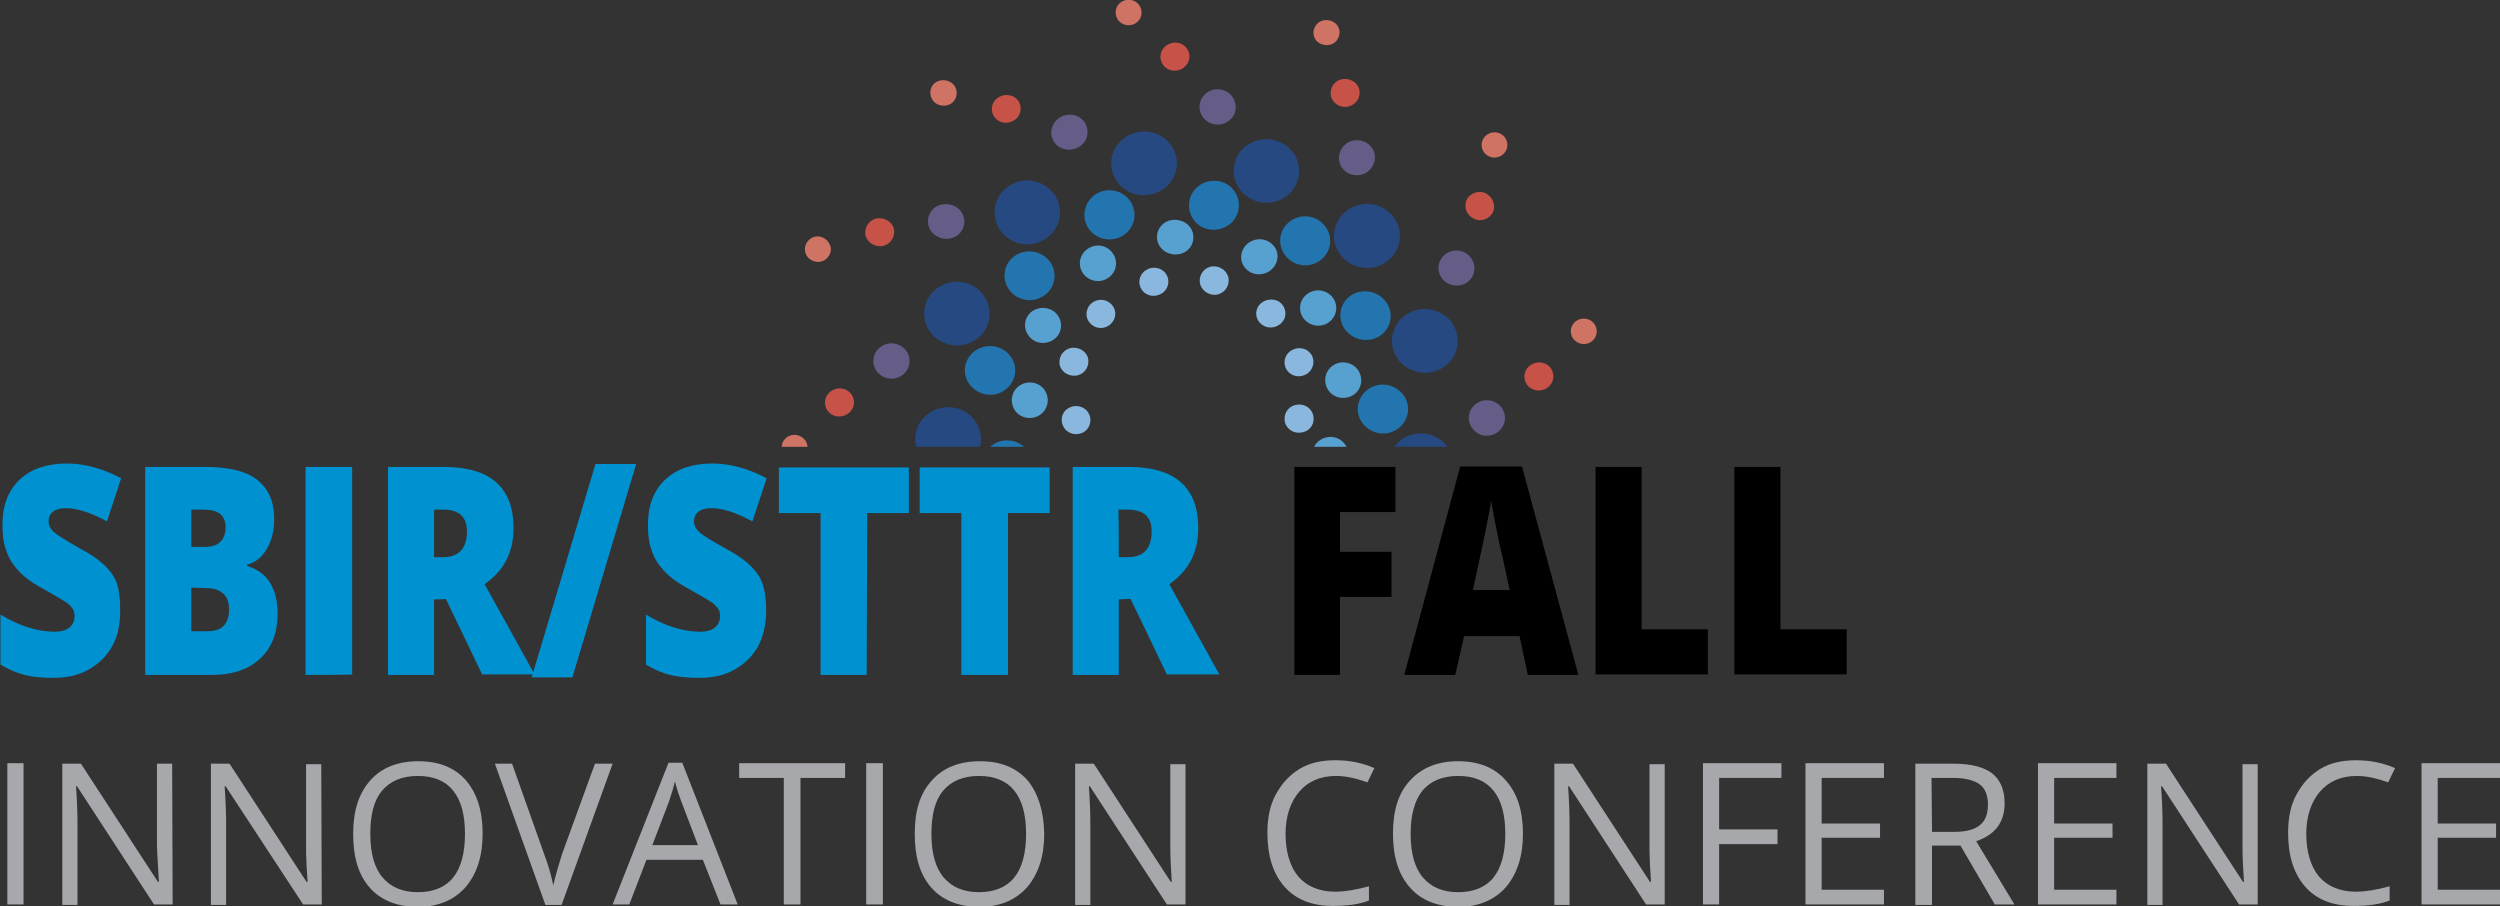 <?xml version="1.0" encoding="utf-8"?>
<!-- Generator: Adobe Illustrator 27.9.0, SVG Export Plug-In . SVG Version: 6.00 Build 0)  -->
<svg version="1.1" id="Layer_1" xmlns="http://www.w3.org/2000/svg" xmlns:xlink="http://www.w3.org/1999/xlink" x="0px" y="0px"
	 viewBox="0 0 509.7 184.8" style="enable-background:new 0 0 509.7 184.8;" xml:space="preserve">
<rect x="0" y="0" width="509.7" height="184.8" fill="#333333" stroke="none"/>
<style type="text/css">
	.st0{fill:#A6A8AB;}
	.st1{fill:#0092D0;}
	.st2{clip-path:url(#SVGID_00000107549549956808229740000011751253714718028442_);}
	.st3{fill:#89B7DD;}
	.st4{fill:#CF7364;}
	.st5{fill:#C75248;}
	.st6{fill:#655D88;}
	.st7{fill:#57A1D1;}
	.st8{fill:#2275AE;}
	.st9{fill:#264981;}
	.st10{fill:#FFFFFF;}
</style>
<path class="st0" d="M1.5,184.4v-28.8h3.3v28.8H1.5z"/>
<path class="st0" d="M35.2,184.4h-3.8l-15.7-24.1h-0.2c0.2,2.8,0.3,5.4,0.3,7.8v16.4h-3.1v-28.8h3.8l15.7,24.1h0.2
	c0-0.4-0.1-1.5-0.2-3.4S32,173,32,172.2v-16.5h3.1L35.2,184.4L35.2,184.4z"/>
<path class="st0" d="M65.6,184.4h-3.8L46,160.3h-0.2c0.2,2.8,0.3,5.4,0.3,7.8v16.4h-3.1v-28.8h3.8l15.7,24.1h0.2
	c0-0.4-0.1-1.5-0.2-3.4s-0.1-3.3-0.1-4.1v-16.5h3.1L65.6,184.4L65.6,184.4z"/>
<path class="st0" d="M98.4,170c0,4.6-1.2,8.2-3.5,10.9c-2.3,2.6-5.6,4-9.7,4s-7.5-1.3-9.8-3.9c-2.3-2.6-3.4-6.2-3.4-11
	s1.2-8.3,3.5-10.9s5.6-3.9,9.8-3.9s7.4,1.3,9.7,3.9C97.3,161.8,98.4,165.4,98.4,170L98.4,170z M75.5,170c0,3.9,0.8,6.9,2.5,8.9
	s4.1,3,7.2,3s5.6-1,7.2-3c1.6-2,2.4-5,2.4-8.9s-0.8-6.8-2.4-8.8c-1.6-2-4-3-7.2-3s-5.6,1-7.3,3S75.5,166.2,75.5,170z"/>
<path class="st0" d="M121.3,155.7h3.6l-10.4,28.8h-3.3l-10.3-28.8h3.5l6.6,18.6c0.8,2.1,1.4,4.2,1.8,6.2c0.5-2.1,1.1-4.2,1.8-6.4
	L121.3,155.7L121.3,155.7z"/>
<path class="st0" d="M146.9,184.4l-3.6-9.1h-11.5l-3.5,9.1h-3.4l11.4-28.9h2.8l11.3,28.9H146.9z M142.3,172.3l-3.4-8.9
	c-0.4-1.1-0.9-2.5-1.3-4.1c-0.3,1.3-0.7,2.6-1.2,4.1l-3.4,8.9H142.3L142.3,172.3z"/>
<path class="st0" d="M163.2,184.4h-3.4v-25.8h-9.1v-3h21.6v3h-9.1V184.4z"/>
<path class="st0" d="M176.6,184.4v-28.8h3.4v28.8H176.6z"/>
<path class="st0" d="M212.9,170c0,4.6-1.2,8.2-3.5,10.9c-2.3,2.6-5.6,4-9.7,4s-7.5-1.3-9.8-3.9c-2.3-2.6-3.4-6.2-3.4-11
	s1.1-8.3,3.5-10.9c2.3-2.6,5.6-3.9,9.8-3.9s7.4,1.3,9.7,3.9C211.7,161.8,212.8,165.4,212.9,170L212.9,170z M189.9,170
	c0,3.9,0.8,6.9,2.5,8.9s4.1,3,7.2,3s5.6-1,7.2-3s2.4-5,2.4-8.9s-0.8-6.8-2.4-8.8c-1.6-2-4-3-7.2-3s-5.6,1-7.3,3
	S189.9,166.2,189.9,170z"/>
<path class="st0" d="M241.7,184.4h-3.8l-15.7-24.1H222c0.2,2.8,0.3,5.4,0.3,7.8v16.4h-3.1v-28.8h3.8l15.7,24.1h0.2
	c0-0.4-0.1-1.5-0.2-3.4s-0.1-3.3-0.1-4.1v-16.5h3.1L241.7,184.4L241.7,184.4z"/>
<path class="st0" d="M272.4,158.2c-3.2,0-5.7,1.1-7.5,3.2s-2.8,5-2.8,8.6s0.9,6.7,2.6,8.7s4.3,3.1,7.5,3.1c2,0,4.3-0.4,6.9-1.1v2.9
	c-2,0.8-4.5,1.1-7.4,1.1c-4.2,0-7.5-1.3-9.8-3.9s-3.5-6.2-3.5-11c0-3,0.5-5.6,1.7-7.8s2.7-3.9,4.8-5.2s4.6-1.8,7.4-1.8
	c3,0,5.6,0.6,7.9,1.6l-1.4,2.9C276.8,158.8,274.6,158.2,272.4,158.2L272.4,158.2z"/>
<path class="st0" d="M310.5,170c0,4.6-1.2,8.2-3.5,10.9c-2.3,2.6-5.6,4-9.7,4s-7.5-1.3-9.8-3.9c-2.3-2.6-3.5-6.2-3.5-11
	s1.1-8.3,3.5-10.9s5.6-3.9,9.8-3.9s7.4,1.3,9.7,3.9C309.4,161.8,310.5,165.4,310.5,170L310.5,170z M287.6,170c0,3.9,0.8,6.9,2.5,8.9
	c1.7,2,4.1,3,7.2,3s5.6-1,7.2-3s2.4-5,2.4-8.9s-0.8-6.8-2.4-8.8c-1.6-2-4-3-7.2-3s-5.6,1-7.3,3C288.4,163.2,287.6,166.2,287.6,170
	L287.6,170z"/>
<path class="st0" d="M339.4,184.4h-3.8l-15.7-24.1h-0.2c0.2,2.8,0.3,5.4,0.3,7.8v16.4h-3.1v-28.8h3.8l15.7,24.1h0.2
	c0-0.4-0.1-1.5-0.2-3.4s-0.1-3.3-0.1-4.1v-16.5h3.1V184.4L339.4,184.4z"/>
<path class="st0" d="M350.6,184.4h-3.4v-28.8h16v3h-12.7v10.5h11.9v3h-11.9V184.4z"/>
<path class="st0" d="M384.1,184.4h-16v-28.8h16v3h-12.7v9.3h11.9v2.9h-11.9v10.6h12.7V184.4z"/>
<path class="st0" d="M393.9,172.5v12h-3.4v-28.8h7.9c3.5,0,6.1,0.7,7.8,2c1.7,1.4,2.5,3.4,2.5,6.1c0,3.8-1.9,6.4-5.8,7.7l7.8,12.9
	h-4l-7-12H393.9L393.9,172.5z M393.9,169.6h4.6c2.4,0,4.1-0.5,5.2-1.4s1.6-2.3,1.6-4.2s-0.6-3.3-1.7-4.1s-2.9-1.3-5.4-1.3h-4.4
	L393.9,169.6L393.9,169.6z"/>
<path class="st0" d="M431.5,184.4h-16v-28.8h16v3h-12.7v9.3h11.9v2.9h-11.9v10.6h12.7V184.4z"/>
<path class="st0" d="M460.3,184.4h-3.8l-15.7-24.1h-0.2c0.2,2.8,0.3,5.4,0.3,7.8v16.4h-3.1v-28.8h3.8l15.7,24.1h0.2
	c0-0.4-0.1-1.5-0.2-3.4s-0.1-3.3-0.1-4.1v-16.5h3.1V184.4L460.3,184.4z"/>
<path class="st0" d="M480.5,158.2c-3.2,0-5.7,1.1-7.5,3.2s-2.8,5-2.8,8.6s0.9,6.7,2.6,8.7s4.3,3.1,7.5,3.1c2,0,4.3-0.4,6.9-1.1v2.9
	c-2,0.8-4.5,1.1-7.4,1.1c-4.2,0-7.5-1.3-9.8-3.9s-3.5-6.2-3.5-11c0-3,0.5-5.6,1.7-7.8s2.7-3.9,4.8-5.2s4.6-1.8,7.4-1.8
	c3,0,5.6,0.6,7.9,1.6l-1.4,2.9C484.9,158.8,482.7,158.2,480.5,158.2L480.5,158.2z"/>
<path class="st0" d="M509.7,184.4h-16v-28.8h16v3H497v9.3h11.9v2.9H497v10.6h12.7V184.4z"/>
<path class="st1" d="M24.5,124.7c0,2.6-0.5,5-1.6,7c-1.1,2-2.7,3.6-4.8,4.8s-4.5,1.7-7.3,1.7c-2.3,0-4.3-0.2-5.8-0.6
	c-1.6-0.4-3.2-1.1-4.9-2.1v-10.2c1.8,1.1,3.7,2,5.6,2.6c1.9,0.6,3.7,0.9,5.4,0.9c1.4,0,2.4-0.3,3.1-0.9s1-1.3,1-2.3
	c0-0.6-0.1-1.1-0.4-1.5s-0.7-0.9-1.3-1.3c-0.6-0.4-2.1-1.3-4.6-2.7c-2.3-1.2-4-2.5-5.1-3.7s-2-2.5-2.5-4.1c-0.6-1.5-0.8-3.3-0.8-5.4
	c0-3.9,1.2-6.9,3.5-9.1s5.6-3.3,9.6-3.3c3.6,0,7.3,1,11.1,3l-2.9,8.8c-3.3-1.8-6.1-2.7-8.4-2.7c-1.2,0-2.1,0.3-2.7,0.8
	s-0.8,1.2-0.8,1.9c0,0.8,0.4,1.6,1.1,2.2s2.6,1.8,5.8,3.6c3,1.6,5.1,3.4,6.3,5.3S24.5,121.9,24.5,124.7L24.5,124.7z"/>
<path class="st1" d="M29.6,95.2h12.2c4.7,0,8.3,0.8,10.6,2.6s3.5,4.4,3.5,8c0,2.4-0.5,4.4-1.5,6.1s-2.3,2.8-4,3.2v0.3
	c2.2,0.7,3.7,1.8,4.7,3.5s1.5,3.7,1.5,6.3c0,3.8-1.2,6.9-3.6,9.1s-5.6,3.3-9.7,3.3H29.6L29.6,95.2L29.6,95.2z M39,111.5h2.8
	c1.3,0,2.4-0.3,3.1-1c0.7-0.7,1.1-1.7,1.1-3c0-2.4-1.5-3.6-4.4-3.6H39V111.5z M39,119.8v8.9h3.3c3,0,4.4-1.5,4.4-4.5
	c0-1.4-0.4-2.5-1.2-3.2s-1.9-1.1-3.4-1.1L39,119.8L39,119.8z"/>
<path class="st1" d="M62.3,137.6V95.2h9.5v42.3C71.8,137.6,62.3,137.6,62.3,137.6z"/>
<path class="st1" d="M88.5,122.2v15.4h-9.4V95.2h11.4c9.5,0,14.2,4.2,14.2,12.5c0,4.9-2,8.7-5.9,11.4l10.2,18.4H98.3l-7.4-15.4
	C90.9,122.2,88.5,122.2,88.5,122.2z M88.5,113.6h1.8c3.3,0,4.9-1.8,4.9-5.3c0-2.9-1.6-4.4-4.8-4.4h-1.9
	C88.5,103.9,88.5,113.6,88.5,113.6z"/>
<path class="st1" d="M129.7,94.6l-13,43.5h-8.3l13-43.5L129.7,94.6L129.7,94.6z"/>
<path class="st1" d="M156.2,124.7c0,2.6-0.6,5-1.6,7c-1.1,2-2.7,3.6-4.8,4.8s-4.5,1.7-7.3,1.7c-2.3,0-4.3-0.2-5.9-0.6
	c-1.6-0.4-3.2-1.1-4.9-2.1v-10.2c1.8,1.1,3.7,2,5.6,2.6c1.9,0.6,3.7,0.9,5.4,0.9c1.4,0,2.4-0.3,3.1-0.9s1-1.3,1-2.3
	c0-0.6-0.1-1.1-0.4-1.5s-0.7-0.9-1.3-1.3c-0.6-0.4-2.1-1.3-4.6-2.7c-2.3-1.2-4-2.5-5.1-3.7s-2-2.5-2.5-4.1c-0.6-1.5-0.8-3.3-0.8-5.4
	c0-3.9,1.2-6.9,3.5-9.1s5.6-3.3,9.6-3.3c3.6,0,7.3,1,11.1,3l-2.9,8.8c-3.3-1.8-6.1-2.7-8.4-2.7c-1.2,0-2.1,0.3-2.7,0.8
	s-0.8,1.2-0.8,1.9c0,0.8,0.4,1.6,1.1,2.2c0.7,0.7,2.6,1.8,5.8,3.6c3,1.6,5.1,3.4,6.3,5.3S156.2,121.9,156.2,124.7L156.2,124.7z"/>
<path class="st1" d="M176.7,137.6h-9.4v-33h-8.5v-9.3h26.5v9.3h-8.5L176.7,137.6L176.7,137.6z"/>
<path class="st1" d="M205.4,137.6H196v-33h-8.5v-9.3h26.5v9.3h-8.5V137.6z"/>
<path class="st1" d="M228.1,122.2v15.4h-9.4V95.2h11.4c9.5,0,14.2,4.2,14.2,12.5c0,4.9-2,8.7-5.9,11.4l10.2,18.4h-10.7l-7.4-15.4
	L228.1,122.2L228.1,122.2z M228.1,113.6h1.8c3.3,0,4.9-1.8,4.9-5.3c0-2.9-1.6-4.4-4.9-4.4h-1.9C228.1,103.9,228.1,113.6,228.1,113.6
	z"/>
<path d="M273.2,137.6h-9.3V95.2h20.6v9.2h-11.3v8.1h10.5v9.2h-10.5L273.2,137.6L273.2,137.6z"/>
<path d="M311.5,137.6l-1.7-7.9h-11.3l-1.8,7.9h-10.4l11.4-42.5h12.6l11.5,42.5H311.5L311.5,137.6z M307.8,120.3l-1.5-6.9
	c-0.4-1.5-0.8-3.5-1.3-6s-0.8-4.2-1-5.3c-0.1,1-0.4,2.6-0.9,4.9c-0.4,2.3-1.4,6.7-2.8,13.3C300.4,120.3,307.8,120.3,307.8,120.3z"/>
<path d="M325.3,137.6V95.2h9.4v33.1h13.5v9.2H325.3z"/>
<path d="M353.6,137.6V95.2h9.4v33.1h13.5v9.2H353.6z"/>
<g>
	<defs>
		<rect id="SVGID_1_" x="106.9" y="-22.5" width="247.2" height="113.6"/>
	</defs>
	<clipPath id="SVGID_00000110462700298400790200000014260947008622898323_">
		<use xlink:href="#SVGID_1_"  style="overflow:visible;"/>
	</clipPath>
	<g style="clip-path:url(#SVGID_00000110462700298400790200000014260947008622898323_);">
		<path class="st3" d="M266.5,76.2c-1.4,0.9-3.2,0.6-4.1-0.7s-0.6-3.1,0.8-4c1.4-0.9,3.2-0.6,4.1,0.7S267.8,75.3,266.5,76.2z"/>
		<path class="st4" d="M231.6,4.7c-1.2,0.8-2.9,0.5-3.7-0.7s-0.5-2.8,0.7-3.6c1.2-0.8,2.9-0.5,3.7,0.7S232.8,3.9,231.6,4.7z"/>
		<path class="st5" d="M241.2,13.9c-1.4,0.9-3.2,0.6-4.1-0.7s-0.6-3.1,0.8-4c1.4-0.9,3.2-0.6,4.1,0.7S242.6,12.9,241.2,13.9z"/>
		<path class="st6" d="M250.8,24.4c-1.5,1.4-3.8,1.3-5.2-0.1s-1.4-3.7,0.1-5.1c1.5-1.4,3.8-1.3,5.2,0.1
			C252.3,20.8,252.3,23.1,250.8,24.4z"/>
		<path class="st7" d="M271.3,65.4c-1.5,1.4-3.8,1.3-5.2-0.1s-1.4-3.7,0.1-5.1c1.5-1.4,3.8-1.3,5.2,0.1
			C272.8,61.7,272.8,64,271.3,65.4z"/>
		<path class="st8" d="M269,53.2c-2.3,1.6-5.5,1-7.1-1.3c-1.6-2.3-1-5.4,1.3-6.9c2.3-1.6,5.5-1,7.1,1.3
			C271.9,48.6,271.3,51.7,269,53.2z"/>
		<path class="st9" d="M262,40.2c-3,2-7.2,1.3-9.3-1.7c-2.1-3-1.3-7,1.7-9c3-2,7.2-1.3,9.3,1.7C265.8,34.1,265,38.2,262,40.2z"/>
		<path class="st3" d="M261.8,65.1c-0.7,1.4-2.5,2.1-4,1.4c-1.5-0.7-2.1-2.4-1.4-3.8s2.5-2,4-1.4C261.8,61.9,262.5,63.7,261.8,65.1z
			"/>
		<path class="st4" d="M194.8,20.1c-0.6,1.3-2.2,1.8-3.6,1.2c-1.3-0.6-1.9-2.2-1.3-3.5s2.2-1.8,3.6-1.2S195.4,18.8,194.8,20.1z"/>
		<path class="st5" d="M207.8,23.4c-0.7,1.4-2.5,2-3.9,1.4c-1.5-0.7-2.1-2.4-1.4-3.8s2.5-2,3.9-1.4
			C207.9,20.2,208.5,21.9,207.8,23.4z"/>
		<path class="st6" d="M221.6,27.9c-0.6,1.9-2.6,3-4.6,2.5c-2-0.5-3.1-2.5-2.5-4.4c0.6-1.9,2.6-3,4.6-2.5
			C221,24,222.1,25.9,221.6,27.9L221.6,27.9z"/>
		<path class="st7" d="M260.3,53.3c-0.6,1.9-2.6,3-4.6,2.5c-1.9-0.5-3.1-2.5-2.5-4.4c0.6-1.9,2.6-3,4.6-2.5
			C259.8,49.5,260.9,51.4,260.3,53.3z"/>
		<path class="st8" d="M252.1,44c-1.2,2.5-4.3,3.5-6.8,2.4s-3.6-4.2-2.4-6.7c1.2-2.5,4.3-3.5,6.8-2.4
			C252.2,38.5,253.3,41.5,252.1,44z"/>
		<path class="st9" d="M239.3,36.1c-1.6,3.2-5.6,4.6-8.9,3.1c-3.3-1.5-4.8-5.4-3.2-8.7c1.6-3.2,5.6-4.6,8.9-3.1
			C239.5,29,240.9,32.8,239.3,36.1z"/>
		<path class="st3" d="M250.5,57c0.1,1.6-1.1,3-2.7,3.1s-3.1-1.1-3.2-2.7s1.1-3,2.7-3.1S250.4,55.4,250.5,57z"/>
		<path class="st4" d="M169.4,50.6c0.1,1.4-1,2.7-2.4,2.8c-1.5,0.1-2.8-1-2.9-2.4c-0.1-1.4,1-2.7,2.4-2.8S169.2,49.2,169.4,50.6z"/>
		<path class="st5" d="M182.3,47.1c0.1,1.6-1.1,3-2.7,3.1c-1.6,0.1-3.1-1.1-3.2-2.6c-0.1-1.6,1.1-3,2.7-3.1S182.2,45.5,182.3,47.1z"
			/>
		<path class="st6" d="M196.5,44.3c0.5,1.9-0.7,3.9-2.7,4.3s-4-0.7-4.5-2.6s0.7-3.9,2.7-4.3S196,42.4,196.5,44.3z"/>
		<path class="st7" d="M243.2,47.5c0.5,1.9-0.7,3.9-2.7,4.3s-4-0.7-4.5-2.6c-0.5-1.9,0.7-3.9,2.7-4.3S242.7,45.6,243.2,47.5z"/>
		<path class="st8" d="M231.3,43.4c0.2,2.8-1.9,5.2-4.7,5.4c-2.8,0.2-5.3-1.8-5.5-4.6s1.9-5.2,4.7-5.4S231,40.6,231.3,43.4z"/>
		<path class="st9" d="M216.1,42.8c0.3,3.6-2.5,6.7-6.1,7c-3.7,0.3-6.9-2.4-7.2-6s2.5-6.7,6.1-7S215.8,39.2,216.1,42.8z"/>
		<path class="st3" d="M237.7,55.8c0.9,1.3,0.6,3.1-0.8,4c-1.4,0.9-3.2,0.6-4.1-0.7s-0.6-3.1,0.8-4
			C234.9,54.2,236.8,54.5,237.7,55.8z"/>
		<path class="st4" d="M164.2,89.8c0.8,1.2,0.5,2.8-0.7,3.6s-2.9,0.5-3.7-0.7s-0.5-2.8,0.7-3.6C161.7,88.3,163.3,88.6,164.2,89.8z"
			/>
		<path class="st5" d="M173.6,80.4c0.9,1.3,0.6,3.1-0.8,4c-1.4,0.9-3.2,0.6-4.1-0.7s-0.6-3.1,0.8-4
			C170.8,78.8,172.7,79.1,173.6,80.4z"/>
		<path class="st6" d="M184.4,71.1c1.4,1.4,1.4,3.7-0.1,5.1c-1.5,1.4-3.8,1.3-5.2-0.1s-1.4-3.7,0.1-5.1
			C180.7,69.6,183,69.7,184.4,71.1L184.4,71.1z"/>
		<path class="st7" d="M226.5,51.2c1.4,1.4,1.4,3.7-0.1,5.1s-3.8,1.3-5.2-0.1s-1.4-3.7,0.1-5.1S225.1,49.7,226.5,51.2z"/>
		<path class="st8" d="M214.1,53.4c1.6,2.3,1,5.4-1.3,6.9c-2.3,1.6-5.5,1-7.1-1.3s-1-5.4,1.3-6.9C209.2,50.6,212.4,51.1,214.1,53.4
			L214.1,53.4z"/>
		<path class="st9" d="M200.6,60.3c2.1,3,1.3,7-1.7,9c-3.1,2-7.2,1.3-9.3-1.7c-2.1-3-1.3-7,1.7-9C194.4,56.5,198.6,57.3,200.6,60.3z
			"/>
		<path class="st3" d="M225.7,61.4c1.5,0.7,2.1,2.4,1.4,3.8c-0.7,1.4-2.4,2.1-3.9,1.4c-1.5-0.7-2.1-2.4-1.4-3.8
			C222.4,61.4,224.2,60.7,225.7,61.4L225.7,61.4z"/>
		<path class="st4" d="M180.2,127.1c1.3,0.6,1.9,2.1,1.3,3.4s-2.2,1.9-3.5,1.3c-1.3-0.6-1.9-2.1-1.3-3.4
			C177.3,127,178.9,126.5,180.2,127.1z"/>
		<path class="st5" d="M183.4,114.3c1.5,0.7,2.1,2.4,1.4,3.8c-0.7,1.4-2.4,2.1-3.9,1.4c-1.5-0.7-2.1-2.4-1.4-3.8
			C180.1,114.3,181.9,113.7,183.4,114.3z"/>
		<path class="st6" d="M187.8,100.9c2,0.5,3.1,2.5,2.6,4.4c-0.5,1.9-2.6,3-4.5,2.5s-3.1-2.5-2.6-4.4S185.9,100.4,187.8,100.9
			L187.8,100.9z"/>
		<path class="st7" d="M213.6,62.9c2,0.5,3.1,2.5,2.6,4.4c-0.5,1.9-2.6,3-4.5,2.5s-3.1-2.5-2.6-4.4
			C209.6,63.5,211.6,62.4,213.6,62.9z"/>
		<path class="st8" d="M204,71c2.6,1.2,3.7,4.1,2.5,6.6s-4.2,3.6-6.8,2.4c-2.6-1.2-3.7-4.1-2.5-6.6S201.5,69.9,204,71z"/>
		<path class="st9" d="M196.1,83.6c3.4,1.5,4.8,5.4,3.3,8.6s-5.5,4.7-8.9,3.2s-4.8-5.4-3.3-8.6S192.8,82.1,196.1,83.6z"/>
		<path class="st3" d="M218.7,70.9c1.6-0.1,3.1,1,3.2,2.6c0.1,1.6-1.1,3-2.7,3.1c-1.6,0.1-3.1-1-3.2-2.6S217.1,71,218.7,70.9z"/>
		<path class="st4" d="M213.1,149.9c1.5-0.1,2.8,0.9,2.9,2.3s-0.9,2.7-2.4,2.8c-1.5,0.1-2.8-0.9-2.9-2.3S211.7,150,213.1,149.9z"/>
		<path class="st5" d="M209.3,137.3c1.6-0.1,3.1,1,3.2,2.6s-1.1,3-2.7,3.1c-1.6,0.1-3.1-1-3.2-2.6S207.7,137.5,209.3,137.3z"/>
		<path class="st6" d="M206.3,123.5c2-0.5,4,0.6,4.5,2.6c0.5,1.9-0.7,3.9-2.6,4.4c-2,0.5-4-0.6-4.5-2.6S204.3,124,206.3,123.5z"/>
		<path class="st7" d="M209,78.1c2-0.5,4,0.6,4.5,2.6s-0.7,3.9-2.6,4.4c-2,0.5-4-0.6-4.5-2.6S207.1,78.6,209,78.1z"/>
		<path class="st8" d="M204.9,89.8c2.8-0.2,5.3,1.8,5.6,4.5c0.3,2.7-1.8,5.2-4.6,5.4c-2.8,0.2-5.3-1.8-5.6-4.5
			C200,92.5,202.1,90,204.9,89.8z"/>
		<path class="st9" d="M204.5,104.5c3.7-0.3,6.9,2.3,7.3,5.9c0.3,3.6-2.4,6.8-6.1,7.1s-6.9-2.3-7.3-5.9S200.9,104.8,204.5,104.5z"/>
		<path class="st3" d="M222.9,94c0.7-1.4,2.5-2.1,3.9-1.4c1.5,0.7,2.1,2.4,1.4,3.8c-0.7,1.4-2.5,2.1-3.9,1.4
			C222.8,97.1,222.2,95.4,222.9,94z"/>
		<path class="st4" d="M289.9,138.9c0.6-1.3,2.2-1.8,3.5-1.2c1.3,0.6,1.9,2.2,1.3,3.4s-2.2,1.8-3.5,1.2
			C289.8,141.8,289.3,140.2,289.9,138.9z"/>
		<path class="st5" d="M276.8,135.7c0.7-1.4,2.5-2.1,4-1.4s2.1,2.4,1.4,3.8c-0.7,1.4-2.5,2.1-4,1.4
			C276.8,138.9,276.1,137.2,276.8,135.7z"/>
		<path class="st10" d="M263.1,131.2c0.6-1.9,2.6-3,4.5-2.5c2,0.5,3.1,2.5,2.5,4.4c-0.6,1.9-2.6,3-4.5,2.5
			C263.7,135.1,262.5,133.1,263.1,131.2z"/>
		<path class="st7" d="M224.3,105.8c0.6-1.9,2.6-3,4.6-2.5c1.9,0.5,3.1,2.5,2.5,4.4c-0.6,1.9-2.6,3-4.6,2.5S223.8,107.7,224.3,105.8
			z"/>
		<path class="st8" d="M232.6,115.1c1.2-2.5,4.3-3.5,6.8-2.4s3.6,4.2,2.4,6.7c-1.2,2.5-4.3,3.5-6.8,2.4S231.3,117.6,232.6,115.1
			L232.6,115.1z"/>
		<path class="st9" d="M245.4,123c1.6-3.2,5.6-4.6,8.9-3.1s4.8,5.4,3.2,8.7c-1.6,3.2-5.6,4.6-8.9,3.1
			C245.2,130.1,243.8,126.2,245.4,123z"/>
		<path class="st3" d="M233.1,101.6c-0.1-1.6,1.1-3,2.7-3.1s3.1,1.1,3.2,2.6c0.1,1.6-1.1,3-2.7,3.1
			C234.7,104.4,233.2,103.2,233.1,101.6z"/>
		<path class="st4" d="M314.2,108c-0.1-1.4,1-2.7,2.4-2.8c1.5-0.1,2.8,0.9,2.9,2.4c0.1,1.4-1,2.7-2.4,2.8S314.3,109.4,314.2,108z"/>
		<path class="st5" d="M301.3,111.5c-0.1-1.6,1.1-3,2.7-3.1c1.6-0.1,3.1,1.1,3.2,2.7s-1.1,3-2.7,3.1S301.4,113.1,301.3,111.5
			L301.3,111.5z"/>
		<path class="st6" d="M287.1,114.3c-0.5-1.9,0.7-3.9,2.7-4.3c2-0.5,4,0.7,4.5,2.6s-0.7,3.9-2.7,4.3S287.6,116.2,287.1,114.3z"/>
		<path class="st7" d="M240.4,111.1c-0.5-1.9,0.7-3.9,2.7-4.3s4,0.7,4.5,2.6c0.5,1.9-0.7,3.9-2.7,4.3S240.9,113,240.4,111.1z"/>
		<path class="st8" d="M252.4,115.2c-0.2-2.8,1.9-5.2,4.7-5.4c2.8-0.2,5.3,1.8,5.5,4.6s-1.9,5.2-4.7,5.4
			C255,120,252.6,118,252.4,115.2L252.4,115.2z"/>
		<path class="st10" d="M267.5,115.8c-0.3-3.6,2.5-6.7,6.1-7c3.7-0.3,6.9,2.4,7.2,6c0.3,3.6-2.5,6.7-6.1,7
			C271,122.1,267.8,119.4,267.5,115.8z"/>
		<path class="st3" d="M247.2,103c-0.9-1.3-0.6-3.1,0.8-4c1.4-0.9,3.2-0.6,4.1,0.7s0.6,3.1-0.8,4C249.9,104.6,248.1,104.3,247.2,103
			z"/>
		<path class="st4" d="M320.7,69c-0.8-1.2-0.5-2.8,0.7-3.6s2.9-0.5,3.7,0.7c0.8,1.2,0.5,2.8-0.7,3.6S321.6,70.2,320.7,69z"/>
		<path class="st5" d="M311.3,78.4c-0.9-1.3-0.6-3.1,0.8-4s3.2-0.6,4.1,0.7s0.6,3.1-0.8,4C314.1,80,312.2,79.7,311.3,78.4z"/>
		<path class="st6" d="M300.5,87.7c-1.4-1.4-1.4-3.7,0.1-5.1c1.5-1.4,3.8-1.3,5.2,0.1s1.4,3.7-0.1,5.1
			C304.2,89.2,301.9,89.2,300.5,87.7L300.5,87.7z"/>
		<path class="st7" d="M258.4,107.7c-1.4-1.4-1.4-3.7,0.1-5.1c1.5-1.4,3.8-1.3,5.2,0.1s1.4,3.7-0.1,5.1
			C262.1,109.1,259.8,109.1,258.4,107.7z"/>
		<path class="st8" d="M270.8,105.4c-1.6-2.3-1-5.4,1.3-6.9c2.3-1.6,5.5-1,7.1,1.3c1.6,2.3,1,5.4-1.3,6.9
			C275.7,108.2,272.5,107.7,270.8,105.4L270.8,105.4z"/>
		<path class="st9" d="M284.2,98.6c-2.1-3-1.3-7,1.7-9.1c3-2,7.2-1.3,9.3,1.7c2.1,3,1.3,7-1.7,9.1S286.3,101.5,284.2,98.6z"/>
		<path class="st3" d="M258.2,97.6c-1.5-0.7-2.1-2.4-1.5-3.8c0.7-1.4,2.5-2.1,3.9-1.4c1.5,0.7,2.1,2.4,1.5,3.8
			C261.4,97.6,259.7,98.3,258.2,97.6z"/>
		<path class="st4" d="M303.6,31.9c-1.3-0.6-1.9-2.1-1.3-3.4c0.6-1.3,2.2-1.9,3.5-1.3s1.9,2.1,1.3,3.4
			C306.5,31.9,304.9,32.5,303.6,31.9z"/>
		<path class="st5" d="M300.5,44.6c-1.5-0.7-2.1-2.4-1.5-3.8s2.5-2.1,3.9-1.4s2.1,2.4,1.5,3.8C303.7,44.7,301.9,45.3,300.5,44.6
			L300.5,44.6z"/>
		<path class="st6" d="M296,58.1c-2-0.5-3.1-2.5-2.6-4.4c0.5-1.9,2.6-3,4.5-2.5s3.1,2.5,2.6,4.4C300,57.5,298,58.6,296,58.1
			L296,58.1z"/>
		<path class="st7" d="M270.3,96.1c-2-0.5-3.1-2.5-2.6-4.4c0.5-1.9,2.6-3,4.5-2.5s3.1,2.5,2.6,4.4C274.3,95.5,272.2,96.6,270.3,96.1
			z"/>
		<path class="st8" d="M279.8,87.9c-2.6-1.2-3.7-4.1-2.5-6.6c1.2-2.5,4.2-3.6,6.8-2.4c2.6,1.2,3.7,4.1,2.5,6.6
			S282.4,89.1,279.8,87.9L279.8,87.9z"/>
		<path class="st9" d="M287.7,75.4c-3.4-1.5-4.8-5.4-3.3-8.6c1.5-3.3,5.5-4.7,8.9-3.2c3.4,1.5,4.8,5.4,3.3,8.6
			C295.1,75.5,291.1,76.9,287.7,75.4z"/>
		<path class="st3" d="M265.1,88.2c-1.6,0.2-3.1-1-3.2-2.6c-0.1-1.6,1-3,2.7-3.1c1.6-0.2,3.1,1,3.2,2.6
			C268,86.7,266.8,88.1,265.1,88.2z"/>
		<path class="st4" d="M270.7,9.2c-1.5,0.1-2.8-0.9-2.9-2.3s0.9-2.7,2.4-2.8c1.5-0.1,2.8,0.9,2.9,2.3S272.2,9.1,270.7,9.2z"/>
		<path class="st5" d="M274.5,21.8c-1.6,0.1-3.1-1-3.2-2.6c-0.1-1.6,1-3,2.7-3.1c1.6-0.1,3.1,1,3.2,2.6S276.1,21.6,274.5,21.8z"/>
		<path class="st6" d="M277.6,35.6c-2,0.5-4-0.6-4.5-2.5s0.7-3.9,2.6-4.4s4,0.6,4.5,2.5S279.5,35.1,277.6,35.6z"/>
		<path class="st7" d="M274.8,81c-2,0.5-4-0.6-4.5-2.6s0.7-3.9,2.6-4.4s4,0.6,4.5,2.6S276.8,80.5,274.8,81z"/>
		<path class="st8" d="M278.9,69.3c-2.8,0.2-5.3-1.8-5.6-4.5c-0.3-2.8,1.8-5.2,4.6-5.4s5.3,1.8,5.6,4.5
			C283.8,66.7,281.7,69.1,278.9,69.3z"/>
		<path class="st9" d="M279.3,54.6c-3.7,0.3-6.9-2.3-7.3-5.9c-0.3-3.6,2.4-6.8,6.1-7.1c3.7-0.3,6.9,2.3,7.3,5.9
			C285.7,51.1,283,54.3,279.3,54.6L279.3,54.6z"/>
		<path class="st3" d="M217.7,83.3c1.3-0.9,3.2-0.6,4.1,0.7s0.6,3.1-0.7,4c-1.3,0.9-3.2,0.6-4.1-0.7S216.3,84.2,217.7,83.3z"/>
		<path class="st4" d="M253.4,154.4c1.2-0.8,2.9-0.6,3.7,0.6s0.6,2.8-0.6,3.6c-1.2,0.8-2.9,0.6-3.7-0.6
			C252,156.9,252.2,155.2,253.4,154.4L253.4,154.4z"/>
		<path class="st5" d="M243.7,145.4c1.3-0.9,3.2-0.6,4.1,0.7s0.6,3.1-0.7,4c-1.3,0.9-3.2,0.6-4.1-0.7
			C242.1,148.1,242.4,146.3,243.7,145.4L243.7,145.4z"/>
		<path class="st6" d="M234,134.9c1.4-1.4,3.8-1.4,5.2,0c1.4,1.4,1.4,3.7,0,5.1s-3.8,1.4-5.2,0C232.5,138.6,232.5,136.3,234,134.9
			L234,134.9z"/>
		<path class="st7" d="M213,94.3c1.4-1.4,3.8-1.4,5.2,0s1.4,3.7,0,5.1s-3.8,1.4-5.2,0C211.5,97.9,211.5,95.7,213,94.3L213,94.3z"/>
		<path class="st8" d="M215.4,106.4c2.3-1.6,5.5-1.1,7.1,1.2c1.6,2.2,1.1,5.4-1.2,7c-2.3,1.6-5.5,1.1-7.1-1.2
			C212.6,111.1,213.1,107.9,215.4,106.4z"/>
		<path class="st9" d="M222.7,119.3c3-2.1,7.2-1.4,9.3,1.6s1.4,7-1.6,9.1s-7.2,1.4-9.3-1.6C218.9,125.4,219.6,121.4,222.7,119.3z"/>
	</g>
</g>
</svg>
